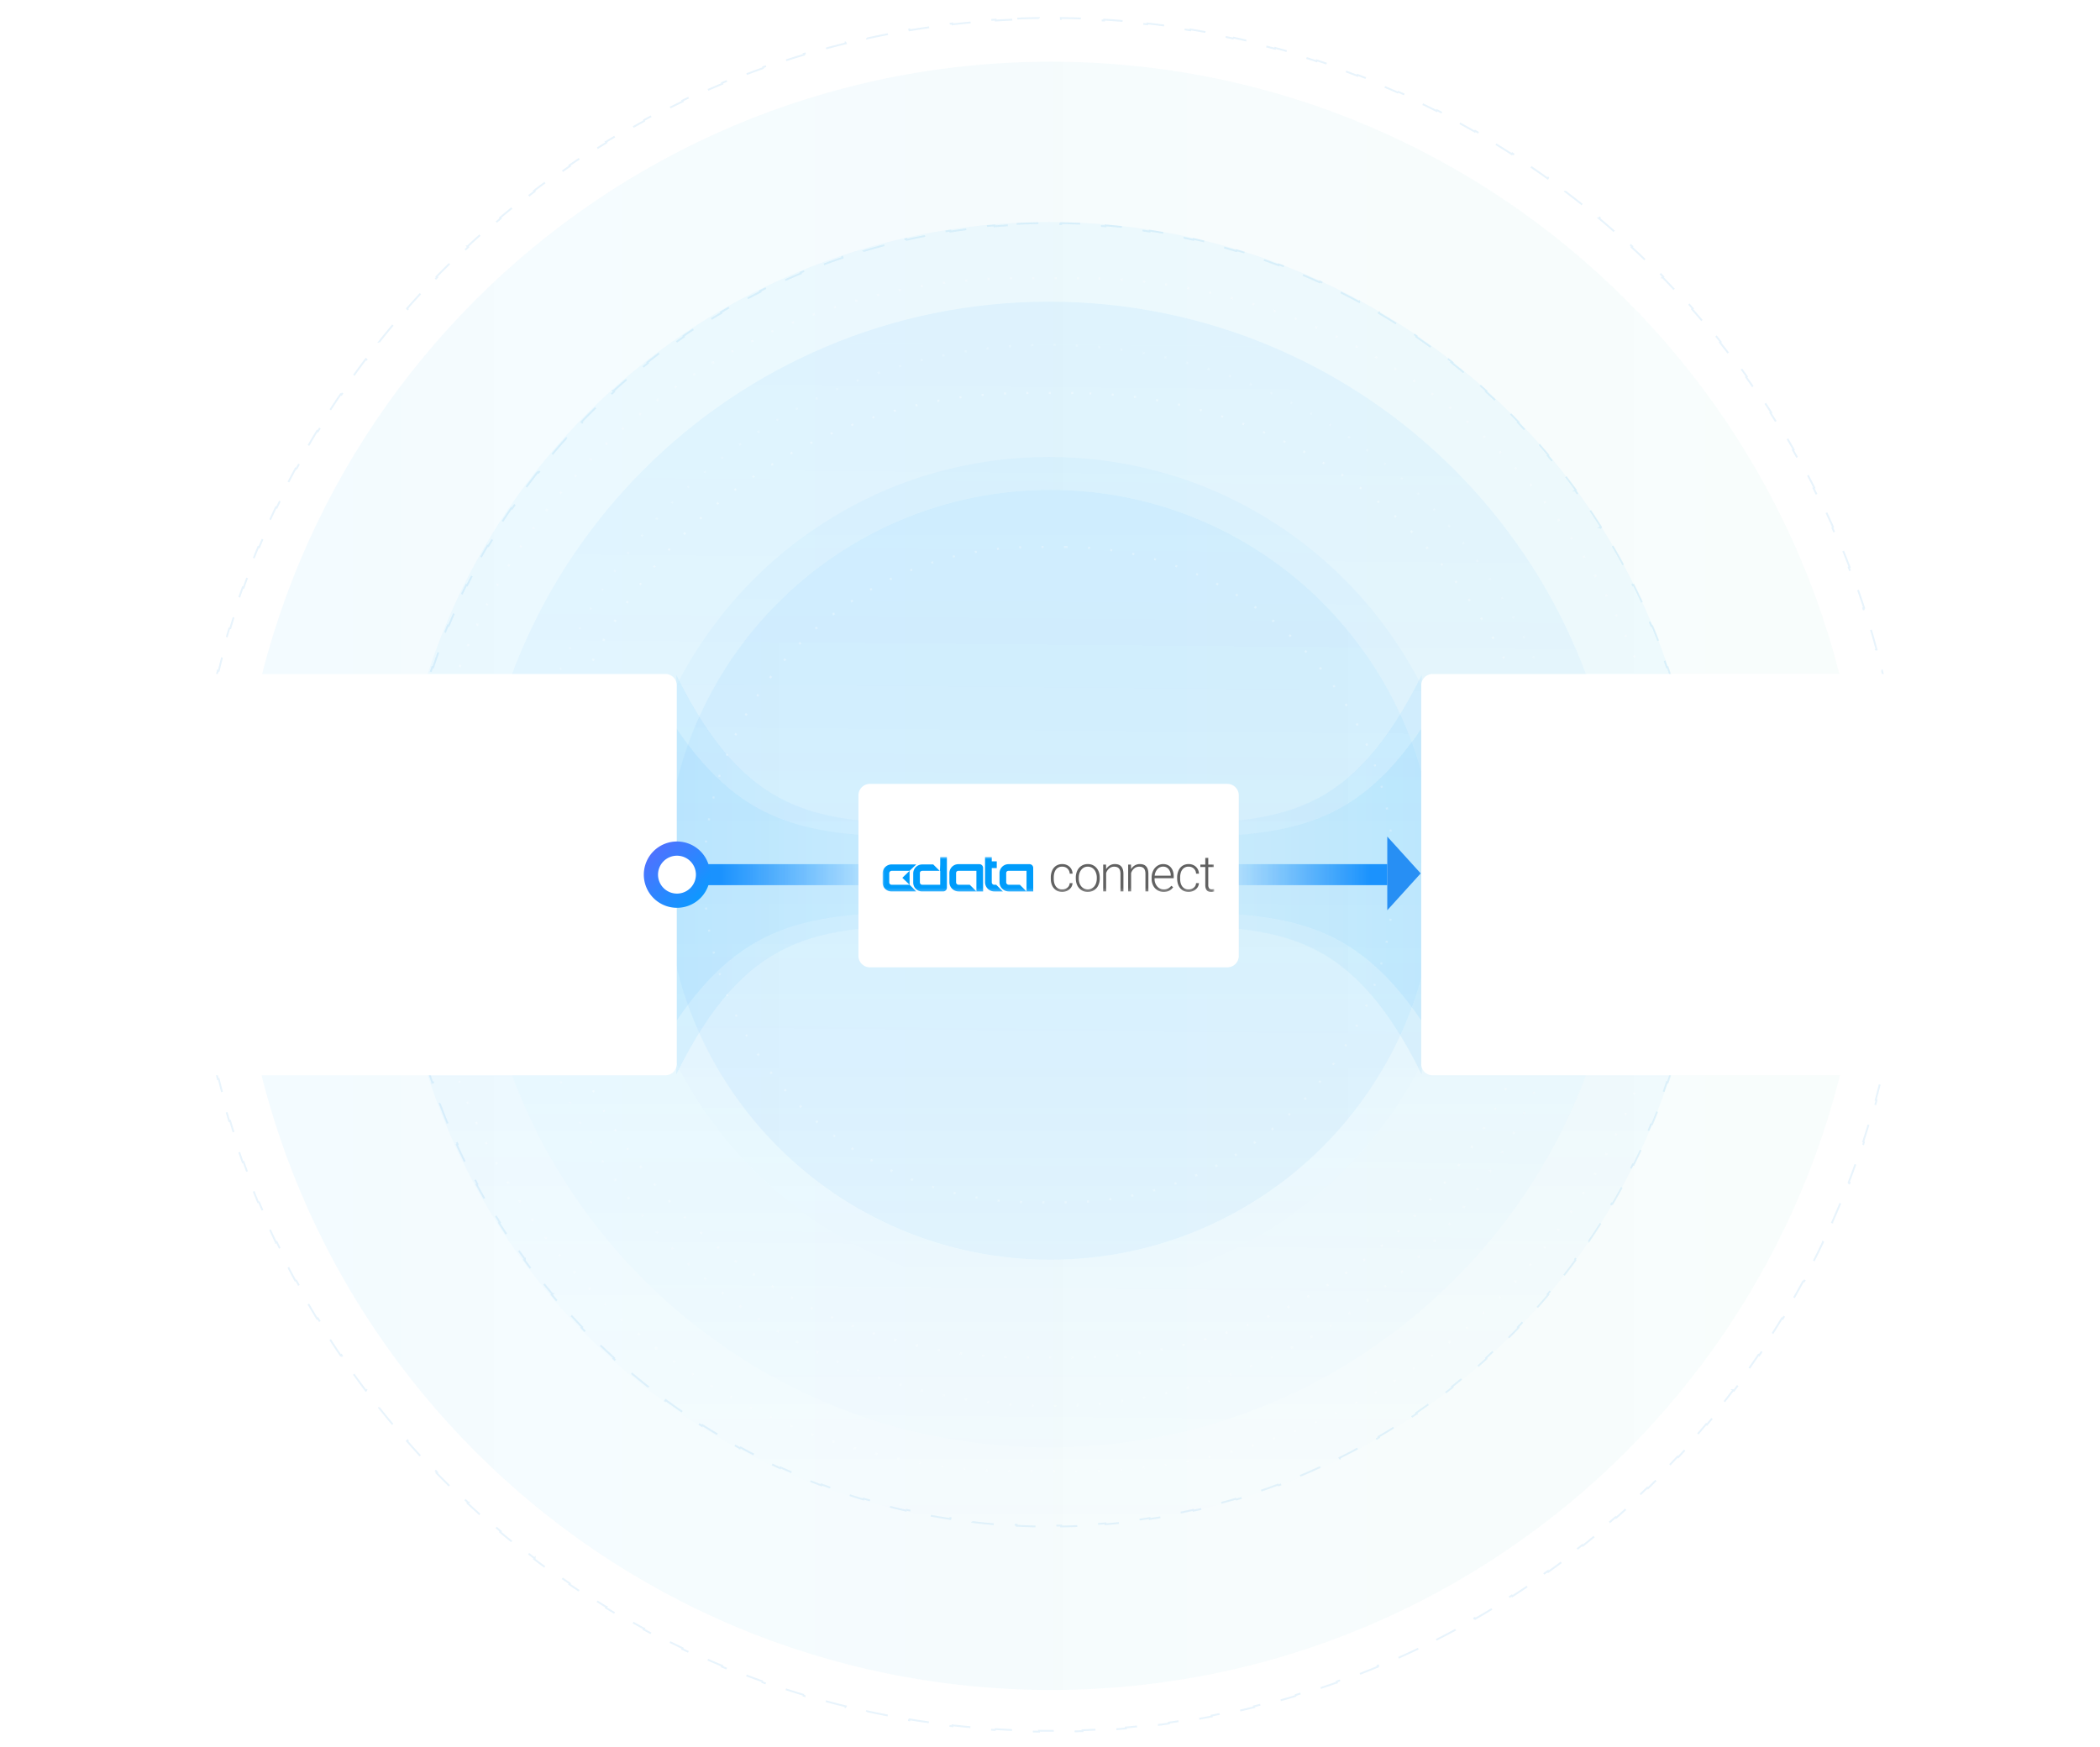<svg xmlns="http://www.w3.org/2000/svg" width="583" height="485" fill="none" viewBox="0 0 583 485">
  <g clip-path="url(#a)">
    <mask id="b" width="583" height="485" x="0" y="0" maskUnits="userSpaceOnUse" style="mask-type:luminance">
      <path fill="#fff" d="M0 0h583v485H0V0Z"/>
    </mask>
    <g mask="url(#b)">
      <g opacity=".5">
        <path fill="url(#c)" d="M320.298 257.031c35.965-.117 55.075 2.292 74.388 41.262V187.399c-19.313 38.971-38.423 41.38-74.388 41.263v28.369Z"/>
        <path fill="url(#d)" d="M262.143 228.662c-35.966.117-55.076-2.292-74.389-41.263v110.894c19.313-38.97 38.423-41.379 74.389-41.262v-28.369Z"/>
      </g>
      <g style="mix-blend-mode:multiply">
        <path fill="url(#e)" d="M320.298 253.248c35.965-.086 55.075 1.681 74.388 30.26v-81.323c-19.313 28.578-38.423 30.345-74.388 30.259v20.804Z"/>
        <path fill="url(#f)" d="M262.143 232.444c-35.966.086-55.076-1.681-74.389-30.259v81.323c19.313-28.579 38.423-30.346 74.389-30.26v-20.804Z"/>
      </g>
      <path fill="url(#g)" d="M337.382 245.765h47.753v-5.837h-47.753v5.837Z"/>
      <path fill="url(#h)" d="M245.058 239.928h-50.406v5.837h50.406v-5.837Z"/>
      <path stroke="url(#i)" stroke-linecap="round" stroke-width="2.046" d="M201.176 242.846h7.671"/>
      <path stroke="url(#j)" stroke-linecap="round" stroke-width="2.046" d="M223.678 242.846h7.672"/>
      <path stroke="url(#k)" stroke-linecap="round" stroke-width="2.046" d="M246.182 242.846h7.671"/>
      <path stroke="url(#l)" stroke-linecap="round" stroke-width="2.046" d="M327.693 242.846h7.671"/>
      <path stroke="url(#m)" stroke-linecap="round" stroke-width="2.046" d="M350.196 242.846h7.671"/>
      <path stroke="url(#n)" stroke-linecap="round" stroke-width="2.046" d="M372.698 242.846h7.672"/>
      <g opacity=".6">
        <path stroke="#D8ECFA" stroke-dasharray="6.05 6.05" stroke-width=".504" d="M282.238 62.171c2.046-.103 4.101-.172 6.164-.207l.004.252c2.064-.034 4.129-.034 6.193 0l.004-.252c2.064.035 4.119.104 6.164.207l-.013.252c2.065.104 4.121.243 6.166.416l.021-.25c2.059.173 4.108.382 6.146.624l-.029.25c2.045.244 4.08.521 6.104.833l.038-.25c2.044.315 4.076.663 6.097 1.045l-.047.248c2.026.383 4.04.8 6.042 1.25l.055-.245c2.013.452 4.012.938 5.998 1.458l-.063.243c1.991.52 3.972 1.075 5.944 1.664l.072-.242c1.974.59 3.937 1.213 5.89 1.87l-.08.238c1.948.656 3.885 1.345 5.81 2.067l.088-.236c1.929.724 3.844 1.48 5.746 2.27l-.096.233c1.9.788 3.787 1.61 5.658 2.463l.105-.23a179.75 179.75 0 0 1 5.576 2.659l-.113.225a179.65 179.65 0 0 1 5.473 2.844l.12-.222c1.812.981 3.606 1.993 5.383 3.036l-.127.217a180.013 180.013 0 0 1 5.267 3.213l.135-.214a182.571 182.571 0 0 1 5.161 3.395l-.142.208a183.133 183.133 0 0 1 5.037 3.564l.149-.203c1.66 1.218 3.3 2.465 4.919 3.739l-.156.198a183.822 183.822 0 0 1 4.782 3.898l.162-.193a181.21 181.21 0 0 1 4.651 4.064l-.166.187a186.672 186.672 0 0 1 4.507 4.214l.176-.181a189.408 189.408 0 0 1 4.367 4.37l-.181.175a193.283 193.283 0 0 1 4.21 4.51l.186-.169c1.38 1.528 2.73 3.081 4.06 4.656l-.192.163a176.53 176.53 0 0 1 3.893 4.784l.197-.155a180.766 180.766 0 0 1 3.737 4.921l-.202.149a181.382 181.382 0 0 1 3.561 5.039l.206-.141a183.42 183.42 0 0 1 3.39 5.162l-.212.135a188.634 188.634 0 0 1 3.209 5.269l.216-.127a168.264 168.264 0 0 1 3.032 5.385l-.222.121a180.366 180.366 0 0 1 2.841 5.474l.227-.112a171.47 171.47 0 0 1 2.654 5.577l-.227.104c.851 1.87 1.672 3.757 2.458 5.66l.231-.096a163.924 163.924 0 0 1 2.267 5.747l-.232.089c.72 1.921 1.405 3.858 2.06 5.811l.242-.081a178.816 178.816 0 0 1 1.863 5.891l-.241.072a169.475 169.475 0 0 1 1.662 5.945l.246-.064a181.39 181.39 0 0 1 1.456 5.999l-.247.055c.448 2.002.866 4.016 1.249 6.042l.247-.047c.383 2.026.731 4.059 1.042 6.097l-.246.039c.307 2.024.584 4.059.831 6.104l.246-.029c.242 2.038.454 4.087.625 6.145l-.247.022c.171 2.045.307 4.101.413 6.166l.252-.013c.101 2.046.171 4.101.206 6.163l-.251.005c.015 1.03.025 2.062.025 3.096 0 1.035-.01 2.067-.025 3.097l.251.004a190.586 190.586 0 0 1-.206 6.164l-.252-.013a189.492 189.492 0 0 1-.413 6.166l.247.021a175.095 175.095 0 0 1-.625 6.146l-.246-.03a202.736 202.736 0 0 1-.831 6.105l.246.038a174.329 174.329 0 0 1-1.042 6.097l-.247-.047a184.727 184.727 0 0 1-1.249 6.043l.247.055a180.723 180.723 0 0 1-1.456 5.998l-.246-.063a170.606 170.606 0 0 1-1.662 5.945l.241.072a176.756 176.756 0 0 1-1.863 5.89l-.242-.08a176.92 176.92 0 0 1-2.06 5.811l.232.089c-.72 1.93-1.475 3.846-2.267 5.747l-.231-.096a172.872 172.872 0 0 1-2.458 5.659l.227.105a171.268 171.268 0 0 1-2.654 5.577l-.227-.112a181.609 181.609 0 0 1-2.841 5.475l.222.119a168.312 168.312 0 0 1-3.032 5.386l-.216-.128a187.345 187.345 0 0 1-3.209 5.27l.212.134a183.453 183.453 0 0 1-3.39 5.164l-.206-.142a182.89 182.89 0 0 1-3.561 5.039l.202.149a181.833 181.833 0 0 1-3.737 4.921l-.197-.156a175.037 175.037 0 0 1-3.893 4.785l.192.163a186.779 186.779 0 0 1-4.06 4.656l-.186-.169a192.855 192.855 0 0 1-4.21 4.51l.181.175a191.42 191.42 0 0 1-4.367 4.37l-.176-.181a188.832 188.832 0 0 1-4.507 4.214l.166.187a181.21 181.21 0 0 1-4.651 4.064l-.162-.193a183.822 183.822 0 0 1-4.782 3.898l.156.198a183.36 183.36 0 0 1-4.919 3.738l-.149-.203a182.302 182.302 0 0 1-5.037 3.565l.142.208a183.435 183.435 0 0 1-5.161 3.394l-.135-.213a177.829 177.829 0 0 1-5.267 3.212l.127.218a181.018 181.018 0 0 1-5.383 3.035l-.12-.221a178.289 178.289 0 0 1-5.473 2.843l.113.226a182.315 182.315 0 0 1-5.576 2.659l-.105-.23a177.067 177.067 0 0 1-5.658 2.463l.096.233c-1.902.79-3.817 1.546-5.746 2.27l-.088-.236a178.951 178.951 0 0 1-5.81 2.066l.08.239c-1.953.657-3.916 1.28-5.89 1.87l-.072-.242a177.453 177.453 0 0 1-5.944 1.663l.063.244c-1.991.521-3.99 1.007-5.998 1.458l-.055-.246a175.37 175.37 0 0 1-6.042 1.25l.047.248c-2.026.384-4.059.732-6.097 1.045l-.038-.249c-2.03.312-4.065.589-6.104.832l.029.25a180.85 180.85 0 0 1-6.146.626l-.021-.252c-2.045.173-4.101.312-6.166.417l.013.251c-2.045.104-4.1.173-6.164.207l-.004-.252c-2.064.035-4.129.035-6.193 0l-.004.252c-2.056-.034-4.11-.103-6.164-.207l.013-.251c-2.065-.105-4.12-.244-6.166-.417l-.021.252a180.85 180.85 0 0 1-6.146-.626l.03-.25a181.52 181.52 0 0 1-6.105-.832l-.038.249c-2.038-.313-4.07-.661-6.096-1.045l.046-.248c-2.02-.381-4.035-.798-6.041-1.25l-.056.246a176.906 176.906 0 0 1-5.998-1.458l.064-.244a176.787 176.787 0 0 1-5.944-1.663l-.072.242a180.535 180.535 0 0 1-5.89-1.87l.08-.239a177.275 177.275 0 0 1-5.81-2.066l-.089.236a179.373 179.373 0 0 1-5.746-2.27l.097-.233a177.12 177.12 0 0 1-5.659-2.463l-.104.23a181.197 181.197 0 0 1-5.576-2.659l.112-.226a179.452 179.452 0 0 1-5.473-2.843l-.12.221a182.29 182.29 0 0 1-5.383-3.035l.128-.218a177.829 177.829 0 0 1-5.267-3.212l-.135.213a181.993 181.993 0 0 1-5.161-3.394l.142-.208a182.302 182.302 0 0 1-5.037-3.565l-.149.203a180.217 180.217 0 0 1-4.919-3.738l.156-.198a182.155 182.155 0 0 1-4.782-3.898l-.162.193a183.309 183.309 0 0 1-4.654-4.064l.169-.187a182.996 182.996 0 0 1-4.507-4.214l-.175.181a181.712 181.712 0 0 1-4.366-4.37l.181-.175a181.22 181.22 0 0 1-4.211-4.51l-.187.169a181.275 181.275 0 0 1-4.06-4.656l.192-.163a182.143 182.143 0 0 1-3.894-4.785l-.198.156a181.761 181.761 0 0 1-3.735-4.921l.203-.149a183.75 183.75 0 0 1-3.56-5.039l-.209.142a179.861 179.861 0 0 1-3.39-5.164l.213-.134a180.041 180.041 0 0 1-3.209-5.27l-.218.128a181.086 181.086 0 0 1-3.032-5.386l.222-.119a179.474 179.474 0 0 1-2.84-5.475l-.226.112a179.938 179.938 0 0 1-2.655-5.577l.229-.105a181.698 181.698 0 0 1-2.46-5.659l-.233.096a180.273 180.273 0 0 1-2.266-5.747l.235-.089a180.515 180.515 0 0 1-2.064-5.811l-.238.081a180.007 180.007 0 0 1-1.867-5.891l.242-.072a177.477 177.477 0 0 1-1.661-5.945l-.245.063a178.696 178.696 0 0 1-1.455-5.998l.246-.055a180.292 180.292 0 0 1-1.249-6.043l-.248.047c-.382-2.026-.73-4.059-1.043-6.097l.249-.038c-.311-2.03-.588-4.065-.83-6.105l-.251.03a180.839 180.839 0 0 1-.624-6.146l.251-.021a181.418 181.418 0 0 1-.415-6.166l-.252.013a180.987 180.987 0 0 1-.207-6.164l.252-.004a182.648 182.648 0 0 1 0-6.193l-.252-.005c.034-2.062.103-4.117.207-6.163l.252.013c.103-2.065.242-4.121.415-6.166l-.251-.022c.173-2.058.382-4.107.624-6.145l.251.03c.242-2.04.519-4.075.83-6.105l-.249-.039c.313-2.038.661-4.07 1.043-6.097l.248.047c.383-2.026.799-4.04 1.249-6.042l-.246-.055c.45-2.008.936-4.007 1.455-5.999l.245.064a175.12 175.12 0 0 1 1.661-5.945l-.242-.072a178.887 178.887 0 0 1 1.867-5.891l.238.081a180.515 180.515 0 0 1 2.064-5.811l-.235-.089a179.341 179.341 0 0 1 2.266-5.747l.233.096c.788-1.9 1.608-3.787 2.46-5.66l-.229-.104a179.938 179.938 0 0 1 2.655-5.577l.226.112a178.093 178.093 0 0 1 2.84-5.474l-.222-.121c.98-1.812 1.991-3.607 3.032-5.385l.218.127a179.143 179.143 0 0 1 3.209-5.269l-.213-.135c1.1-1.74 2.231-3.461 3.39-5.162l.209.141a180.73 180.73 0 0 1 3.56-5.039l-.203-.149a180.205 180.205 0 0 1 3.735-4.921l.198.155a180.462 180.462 0 0 1 3.894-4.784l-.192-.163a183.243 183.243 0 0 1 4.06-4.656l.187.169a181.22 181.22 0 0 1 4.211-4.51l-.181-.175a181.712 181.712 0 0 1 4.366-4.37l.175.181a182.996 182.996 0 0 1 4.507-4.214l-.169-.187a181.342 181.342 0 0 1 4.654-4.064l.162.193a182.155 182.155 0 0 1 4.782-3.898l-.156-.198a180.445 180.445 0 0 1 4.919-3.739l.149.203a183.133 183.133 0 0 1 5.037-3.564l-.142-.208a181.143 181.143 0 0 1 5.161-3.395l.135.213a179.55 179.55 0 0 1 5.267-3.212l-.128-.217a181.173 181.173 0 0 1 5.383-3.036l.12.222a180.83 180.83 0 0 1 5.473-2.844l-.112-.225a178.663 178.663 0 0 1 5.576-2.659l.104.23a179.19 179.19 0 0 1 5.659-2.463l-.097-.233c1.902-.79 3.818-1.546 5.746-2.27l.089.236c1.921-.721 3.858-1.41 5.81-2.067l-.08-.239c1.952-.656 3.916-1.28 5.89-1.869l.072.242a178.23 178.23 0 0 1 5.944-1.664l-.064-.243a181.84 181.84 0 0 1 5.998-1.459l.056.246a180.19 180.19 0 0 1 6.041-1.25l-.046-.248c2.02-.382 4.052-.73 6.096-1.044l.038.249c2.03-.313 4.065-.59 6.105-.832l-.03-.25a180.85 180.85 0 0 1 6.146-.626l.021.251c2.046-.173 4.101-.312 6.166-.416l-.013-.252Z"/>
        <path fill="url(#o)" fill-opacity=".08" d="M517.648 243.173c0-124.845-101.155-226.052-225.937-226.052-124.783 0-225.94 101.207-225.94 226.052s101.157 226.052 225.94 226.052c124.782 0 225.937-101.207 225.937-226.052Z"/>
        <path stroke="#D8ECFA" stroke-dasharray="6.05 6.05" stroke-width=".504" d="M282.422 5.15a238.92 238.92 0 0 1 6.025-.15l.003.252a242.54 242.54 0 0 1 6.046 0l.003-.252c2.015.025 4.023.076 6.026.15l-.01.252c2.011.076 4.014.176 6.012.3l.015-.251c2.011.126 4.014.277 6.011.452l-.022.251c2.003.177 3.999.377 5.988.603l.028-.25c2.002.226 3.995.478 5.981.754l-.035.25c1.992.277 3.975.579 5.95.905l.041-.249c1.983.328 3.961.68 5.934 1.058l-.047.247c1.974.378 3.94.78 5.897 1.207l.054-.246a233.7 233.7 0 0 1 5.871 1.358l-.06.245c1.95.477 3.893.98 5.829 1.506l.066-.243c1.939.527 3.87 1.08 5.794 1.656l-.072.242c1.922.576 3.837 1.177 5.745 1.802l.078-.24a237.67 237.67 0 0 1 5.701 1.95l-.085.237a237.47 237.47 0 0 1 5.647 2.094l.09-.235c1.874.722 3.738 1.468 5.593 2.238l-.097.232c1.855.77 3.699 1.563 5.533 2.38l.103-.23a237.89 237.89 0 0 1 5.471 2.52l-.108.227c1.813.863 3.614 1.749 5.404 2.658l.115-.225c1.79.91 3.569 1.841 5.335 2.796l-.119.221c1.766.954 3.52 1.93 5.261 2.93l.126-.22c1.743 1 3.475 2.021 5.188 3.063l-.131.215a233.137 233.137 0 0 1 5.106 3.193l.136-.212a223.194 223.194 0 0 1 5.027 3.321l-.141.209a235.844 235.844 0 0 1 4.94 3.446l.146-.205a240.222 240.222 0 0 1 4.85 3.572l-.151.201a246.974 246.974 0 0 1 4.76 3.691l.156-.197a250.271 250.271 0 0 1 4.669 3.813l-.167.193a234.913 234.913 0 0 1 4.568 3.925l.167-.189a240.117 240.117 0 0 1 4.467 4.043l-.171.185a237.87 237.87 0 0 1 4.361 4.15l.176-.18a223.014 223.014 0 0 1 4.261 4.263l-.181.176a245.04 245.04 0 0 1 4.15 4.364l.181-.171a225.464 225.464 0 0 1 4.039 4.472l-.186.166a247.726 247.726 0 0 1 3.923 4.569l.191-.162a229.92 229.92 0 0 1 3.808 4.669l-.196.157a235.351 235.351 0 0 1 3.686 4.76l.202-.152a240.958 240.958 0 0 1 3.57 4.855l-.206.147a242.031 242.031 0 0 1 3.445 4.941l.206-.141a242.423 242.423 0 0 1 3.319 5.028l-.211.136a245.343 245.343 0 0 1 3.188 5.11l.216-.131a246.597 246.597 0 0 1 3.057 5.189l-.216.126a251.475 251.475 0 0 1 2.926 5.264l.221-.119a232.866 232.866 0 0 1 2.791 5.337l-.227.114c.91 1.791 1.796 3.593 2.659 5.406l.227-.108a258.582 258.582 0 0 1 2.518 5.473l-.232.102a235.518 235.518 0 0 1 2.377 5.534l.232-.096a259.567 259.567 0 0 1 2.236 5.594l-.236.09c.72 1.871 1.415 3.754 2.09 5.648l.236-.085c.675 1.89 1.325 3.79 1.949 5.702l-.241.078c.624 1.905 1.224 3.82 1.803 5.746l.241-.072a238.747 238.747 0 0 1 1.652 5.794l-.241.066a231.485 231.485 0 0 1 1.501 5.83l.246-.06c.474 1.948.927 3.905 1.355 5.872l-.247.054c.428 1.956.831 3.922 1.209 5.897l.247-.047c.372 1.969.725 3.947 1.052 5.934l-.246.041c.327 1.975.629 3.958.901 5.95l.252-.034c.277 1.985.529 3.979.755 5.98l-.251.028c.226 1.989.428 3.985.599 5.989l.252-.023c.176 1.997.327 4.001.453 6.011l-.252.016c.126 1.997.227 4.001.302 6.011l.252-.009c.071 2.002.121 4.011.146 6.025l-.252.003c.015 1.007.021 2.014.021 3.024 0 1.008-.006 2.016-.021 3.022l.252.004a261.497 261.497 0 0 1-.146 6.025l-.252-.009c-.075 2.01-.176 4.013-.302 6.011l.252.015a237.574 237.574 0 0 1-.453 6.011l-.252-.022a218.21 218.21 0 0 1-.599 5.988l.251.029a230.78 230.78 0 0 1-.755 5.98l-.252-.035a212.138 212.138 0 0 1-.901 5.951l.246.041c-.327 1.982-.678 3.96-1.052 5.934l-.247-.047a230.616 230.616 0 0 1-1.209 5.898l.247.053a246.585 246.585 0 0 1-1.355 5.872l-.246-.06a231.485 231.485 0 0 1-1.501 5.83l.241.066a238.747 238.747 0 0 1-1.652 5.794l-.241-.073a248.346 248.346 0 0 1-1.803 5.746l.241.079a217.51 217.51 0 0 1-1.949 5.702l-.236-.085a240.827 240.827 0 0 1-2.09 5.647l.236.091a261.643 261.643 0 0 1-2.236 5.594l-.232-.096a234.336 234.336 0 0 1-2.377 5.534l.232.102a258.582 258.582 0 0 1-2.518 5.473l-.227-.108a233.189 233.189 0 0 1-2.659 5.406l.227.114a232.866 232.866 0 0 1-2.791 5.337l-.221-.119a254.117 254.117 0 0 1-2.926 5.265l.216.124a244.83 244.83 0 0 1-3.057 5.189l-.216-.13a245.273 245.273 0 0 1-3.188 5.109l.211.137a239.699 239.699 0 0 1-3.319 5.028l-.206-.141a243.609 243.609 0 0 1-3.445 4.941l.206.146a235.54 235.54 0 0 1-3.57 4.855l-.202-.151a235.07 235.07 0 0 1-3.686 4.76l.196.157a229.92 229.92 0 0 1-3.808 4.669l-.191-.162a243.819 243.819 0 0 1-3.923 4.568l.186.167a227.77 227.77 0 0 1-4.039 4.472l-.181-.171a240.795 240.795 0 0 1-4.15 4.364l.181.176a222.42 222.42 0 0 1-4.261 4.263l-.176-.18a240.62 240.62 0 0 1-4.361 4.15l.171.185a240.815 240.815 0 0 1-4.467 4.043l-.167-.189a230.793 230.793 0 0 1-4.568 3.925l.167.194a254.247 254.247 0 0 1-4.669 3.812l-.156-.197a238.937 238.937 0 0 1-4.76 3.69l.151.201a239.107 239.107 0 0 1-4.85 3.573l-.146-.205a240.814 240.814 0 0 1-4.94 3.446l.141.208a223.78 223.78 0 0 1-5.027 3.322l-.136-.212a231.77 231.77 0 0 1-5.106 3.192l.131.216a235.276 235.276 0 0 1-5.188 3.062l-.126-.218a238.837 238.837 0 0 1-5.261 2.929l.119.222a233.019 233.019 0 0 1-5.335 2.794l-.115-.224c-1.79.909-3.591 1.795-5.404 2.658l.108.228a234.928 234.928 0 0 1-5.471 2.519l-.103-.23a233.633 233.633 0 0 1-5.532 2.379l.096.233c-1.855.77-3.719 1.516-5.593 2.238l-.09-.235c-1.874.722-3.756 1.42-5.647 2.094l.085.237a233.31 233.31 0 0 1-5.701 1.949l-.078-.239a237.213 237.213 0 0 1-5.745 1.802l.072.242a242.098 242.098 0 0 1-5.794 1.656l-.066-.243a232.743 232.743 0 0 1-5.829 1.506l.06.245c-1.951.477-3.908.93-5.871 1.358l-.054-.246c-1.96.427-3.926.829-5.897 1.207l.047.247c-1.969.377-3.947.73-5.934 1.057l-.04-.248c-1.98.327-3.964.628-5.951.905l.035.249a230.9 230.9 0 0 1-5.981.755l-.028-.25c-1.993.226-3.99.427-5.988.602l.022.252c-1.996.175-4 .326-6.011.452l-.015-.252c-1.997.125-4.001.225-6.011.3l.009.252c-2.002.075-4.011.126-6.025.151l-.004-.253c-2.015.026-4.031.026-6.046.001l-.003.252a240.793 240.793 0 0 1-6.025-.151l.009-.252c-2.01-.075-4.014-.175-6.011-.3l-.016.252a246.758 246.758 0 0 1-6.011-.452l.022-.252a236.064 236.064 0 0 1-5.988-.602l-.028.25a230.23 230.23 0 0 1-5.98-.755l.035-.249a238.539 238.539 0 0 1-5.951-.905l-.041.248a233.845 233.845 0 0 1-5.934-1.057l.047-.247c-1.974-.378-3.94-.781-5.897-1.207l-.054.246a233.7 233.7 0 0 1-5.871-1.358l.06-.245a235.008 235.008 0 0 1-5.829-1.506l-.066.243a242.02 242.02 0 0 1-5.793-1.656l.072-.242a230.197 230.197 0 0 1-5.745-1.802l-.079.239a234.773 234.773 0 0 1-5.701-1.949l.085-.237a235.798 235.798 0 0 1-5.646-2.094l-.091.235a234.337 234.337 0 0 1-5.593-2.238l.097-.233a230.795 230.795 0 0 1-5.533-2.379l-.103.23a234.928 234.928 0 0 1-5.471-2.519l.109-.228a235.152 235.152 0 0 1-5.405-2.658l-.114.224a233.088 233.088 0 0 1-5.336-2.794l.12-.222a238.976 238.976 0 0 1-5.263-2.929l-.125.218a232.718 232.718 0 0 1-5.187-3.062l.131-.216a234.28 234.28 0 0 1-5.108-3.192l-.136.212a233.293 233.293 0 0 1-5.026-3.322l.141-.208a240.748 240.748 0 0 1-4.939-3.446l-.146.205a242.091 242.091 0 0 1-4.853-3.572l.152-.202a238.749 238.749 0 0 1-4.757-3.69l-.158.197a239.88 239.88 0 0 1-4.666-3.812l.161-.194a240.005 240.005 0 0 1-4.564-3.925l-.167.189a237.76 237.76 0 0 1-4.469-4.043l.171-.185a240.62 240.62 0 0 1-4.361-4.15l-.176.18a237.812 237.812 0 0 1-4.26-4.263l.181-.176a233.878 233.878 0 0 1-4.147-4.364l-.185.171a237.446 237.446 0 0 1-4.04-4.472l.189-.167a240.092 240.092 0 0 1-3.922-4.568l-.193.162a236.286 236.286 0 0 1-3.809-4.669l.197-.157a238.791 238.791 0 0 1-3.687-4.76l-.202.151c-1.21-1.603-2.4-3.221-3.568-4.855l.205-.146a240.722 240.722 0 0 1-3.443-4.941l-.208.141a238.472 238.472 0 0 1-3.318-5.028l.212-.137a238.533 238.533 0 0 1-3.19-5.109l-.215.13a235.115 235.115 0 0 1-3.059-5.189l.22-.124a237.188 237.188 0 0 1-2.927-5.265l-.222.119a235.89 235.89 0 0 1-2.792-5.337l.225-.114a237.556 237.556 0 0 1-2.655-5.406l-.227.108a237.086 237.086 0 0 1-2.517-5.473l.23-.102a235.988 235.988 0 0 1-2.376-5.534l-.233.096a234.75 234.75 0 0 1-2.235-5.594l.235-.091a235.793 235.793 0 0 1-2.09-5.647l-.238.085a235.481 235.481 0 0 1-1.947-5.702l.24-.079a236.59 236.59 0 0 1-1.8-5.745l-.242.072a237.03 237.03 0 0 1-1.654-5.794l.244-.066a236.127 236.127 0 0 1-1.505-5.83l-.244.06c-.478-1.951-.93-3.909-1.357-5.872l.247-.053a235.106 235.106 0 0 1-1.206-5.898l-.247.048c-.377-1.974-.73-3.952-1.056-5.935l.249-.041a237.984 237.984 0 0 1-.904-5.95l-.25.035a238.679 238.679 0 0 1-.754-5.981l.25-.028a239.79 239.79 0 0 1-.6-5.988l-.252.021a238.281 238.281 0 0 1-.451-6.011l.252-.015a239.162 239.162 0 0 1-.3-6.011l-.252.009a241.635 241.635 0 0 1-.15-6.025l.251-.004a241.77 241.77 0 0 1 0-6.046l-.251-.003a240.8 240.8 0 0 1 .15-6.025l.251.009c.076-2.01.176-4.014.3-6.011l-.251-.016c.125-2.01.276-4.014.451-6.011l.251.023c.176-1.999.376-3.995.602-5.989l-.25-.028c.226-2.001.477-3.995.753-5.98l.25.034c.277-1.991.578-3.975.904-5.95l-.249-.041c.327-1.987.68-3.965 1.056-5.934l.247.047c.377-1.971.779-3.937 1.206-5.897l-.247-.054c.427-1.963.88-3.921 1.357-5.872l.244.06c.477-1.95.978-3.893 1.505-5.829l-.244-.067c.527-1.938 1.078-3.87 1.654-5.794l.242.072a234.968 234.968 0 0 1 1.8-5.746l-.24-.078a237.67 237.67 0 0 1 1.947-5.702l.237.085c.673-1.892 1.37-3.774 2.091-5.648l-.235-.09a233.908 233.908 0 0 1 2.235-5.594l.233.096a235.914 235.914 0 0 1 2.376-5.534l-.23-.102a237.933 237.933 0 0 1 2.517-5.473l.227.108a237.556 237.556 0 0 1 2.655-5.406l-.225-.114c.908-1.791 1.839-3.57 2.792-5.337l.222.119a234.882 234.882 0 0 1 2.926-5.264l-.219-.126a239.442 239.442 0 0 1 3.06-5.189l.215.131a240.306 240.306 0 0 1 3.189-5.11l-.212-.136c1.084-1.69 2.19-3.366 3.318-5.028l.208.142a234.614 234.614 0 0 1 3.443-4.941l-.205-.148a248.993 248.993 0 0 1 3.568-4.855l.202.152a238.528 238.528 0 0 1 3.687-4.76l-.197-.157a235.426 235.426 0 0 1 3.809-4.67l.193.162a241.341 241.341 0 0 1 3.922-4.567l-.189-.167a241.262 241.262 0 0 1 4.04-4.472l.185.171a237.884 237.884 0 0 1 4.147-4.364l-.181-.176c1.402-1.44 2.822-2.86 4.26-4.263l.176.18a239.234 239.234 0 0 1 4.361-4.15l-.171-.185a235.37 235.37 0 0 1 4.469-4.043l.167.19a239.685 239.685 0 0 1 4.564-3.926l-.161-.193a238.441 238.441 0 0 1 4.666-3.813l.158.197c1.57-1.25 3.156-2.48 4.757-3.69l-.152-.202a237.89 237.89 0 0 1 4.853-3.572l.146.205a238.046 238.046 0 0 1 4.939-3.446l-.141-.209a235.546 235.546 0 0 1 5.026-3.321l.136.212a237.821 237.821 0 0 1 5.108-3.193l-.131-.215a237.043 237.043 0 0 1 5.187-3.062l.125.218a236.934 236.934 0 0 1 5.263-2.929l-.12-.221a236.359 236.359 0 0 1 5.336-2.796l.114.225a231.12 231.12 0 0 1 5.405-2.658l-.109-.228a237.89 237.89 0 0 1 5.471-2.52l.103.23a240.993 240.993 0 0 1 5.532-2.379l-.096-.232c1.855-.77 3.719-1.516 5.593-2.238l.091.235c1.873-.722 3.755-1.42 5.646-2.094l-.085-.237a236.089 236.089 0 0 1 5.701-1.95l.079.24a234.893 234.893 0 0 1 5.745-1.802l-.072-.242a235.676 235.676 0 0 1 5.793-1.656l.066.243a236.34 236.34 0 0 1 5.829-1.506l-.06-.245a236.91 236.91 0 0 1 5.871-1.358l.054.246a237.2 237.2 0 0 1 5.897-1.207l-.047-.248c1.973-.377 3.951-.73 5.934-1.057l.041.25a236.75 236.75 0 0 1 5.95-.906l-.035-.25c1.991-.277 3.984-.529 5.981-.755l.028.25c1.994-.226 3.99-.426 5.988-.602l-.022-.251c2.002-.176 4.006-.326 6.011-.452l.016.252c2.002-.125 4.006-.225 6.011-.3l-.009-.252Z"/>
        <path fill="#00A0FF" d="M398.453 242.899c0 59.018-47.843 106.861-106.861 106.861S184.73 301.917 184.73 242.899s47.844-106.861 106.862-106.861c59.018 0 106.861 47.843 106.861 106.861Z" opacity=".08"/>
      </g>
      <g opacity=".5">
        <path fill="url(#p)" fill-opacity=".2" d="M472.418 242.847c0-100.073-81.125-181.198-181.198-181.198-100.072 0-181.198 81.125-181.198 181.198 0 100.072 81.126 181.197 181.198 181.197 100.073 0 181.198-81.125 181.198-181.197Z" opacity=".4"/>
        <path fill="url(#q)" fill-opacity=".2" d="M407.187 242.846c0-64.046-51.92-115.966-115.967-115.966S175.253 178.8 175.253 242.846c0 64.047 51.92 115.967 115.967 115.967s115.967-51.92 115.967-115.967Z" opacity=".4"/>
        <path stroke="#fff" stroke-dasharray=".56 5.65" stroke-linejoin="round" stroke-width=".565" d="M299.555 77.232h-16.67c-91.467 0-165.615 74.148-165.615 165.615 0 91.466 74.148 165.614 165.615 165.614h16.67c91.467 0 165.615-74.148 165.615-165.614 0-91.467-74.148-165.615-165.615-165.615Z" opacity=".4"/>
        <path stroke="#fff" stroke-dasharray=".56 5.65" stroke-linejoin="round" stroke-width=".565" d="M438.715 243.028c0-81.359-65.955-147.314-147.314-147.314s-147.314 65.955-147.314 147.314 65.955 147.313 147.314 147.313 147.314-65.954 147.314-147.313Z" opacity=".4"/>
        <path fill="url(#r)" d="M450.312 242.847c0-87.864-71.228-159.092-159.092-159.092-87.864 0-159.092 71.228-159.092 159.092 0 87.863 71.228 159.091 159.092 159.091 87.864 0 159.092-71.228 159.092-159.091Z" opacity=".4"/>
        <path stroke="#fff" stroke-dasharray=".56 5.65" stroke-linejoin="round" stroke-width=".565" d="M297.924 109.123h-13.409c-73.953 0-133.905 59.951-133.905 133.905 0 73.953 59.952 133.905 133.905 133.905h13.409c73.954 0 133.905-59.952 133.905-133.905 0-73.954-59.951-133.905-133.905-133.905Z" opacity=".4"/>
        <path stroke="#fff" stroke-dasharray=".56 5.65" stroke-linejoin="round" stroke-width=".565" d="M295.931 151.885h-9.422c-50.237 0-90.961 40.725-90.961 90.961v.001c0 50.236 40.724 90.961 90.961 90.961h9.422c50.237 0 90.961-40.725 90.961-90.961v-.001c0-50.236-40.724-90.961-90.961-90.961Z" opacity=".4"/>
      </g>
      <g filter="url(#s)">
        <path fill="#fff" d="M184.704 187.134H17.184A3.184 3.184 0 0 0 14 190.318v105.058a3.184 3.184 0 0 0 3.183 3.183h167.521a3.184 3.184 0 0 0 3.183-3.183V190.318a3.182 3.182 0 0 0-3.183-3.184Z"/>
      </g>
      <path fill="#fff" stroke="url(#t)" stroke-width="3.945" d="M187.94 250.079a7.233 7.233 0 0 0 7.233-7.233 7.233 7.233 0 0 0-7.233-7.233 7.233 7.233 0 0 0-7.233 7.233 7.233 7.233 0 0 0 7.233 7.233Z"/>
      <path stroke="url(#u)" stroke-dasharray="1.54 3.07" stroke-linecap="round" stroke-width=".767" d="M291.604 166.515v152.663" opacity=".6"/>
      <g filter="url(#v)">
        <path fill="#fff" d="M340.725 217.643h-99.221a3.184 3.184 0 0 0-3.184 3.184v44.57a3.184 3.184 0 0 0 3.184 3.183h99.221a3.18 3.18 0 0 0 3.183-3.183v-44.57a3.186 3.186 0 0 0-1.965-2.942 3.18 3.18 0 0 0-1.218-.242Z"/>
      </g>
      <g filter="url(#w)">
        <path fill="#fff" d="M397.736 187.134h167.521a3.182 3.182 0 0 1 2.941 1.966c.16.386.242.8.242 1.218v105.058a3.18 3.18 0 0 1-3.183 3.183H397.736a3.184 3.184 0 0 1-3.183-3.183V190.318a3.182 3.182 0 0 1 3.183-3.184Z"/>
        <path fill="#278FF4" d="m394.415 242.5-9.28 10.229v-20.458l9.28 10.229Z"/>
      </g>
      <mask id="x" width="93" height="11" x="245" y="237" maskUnits="userSpaceOnUse" style="mask-type:luminance">
        <path fill="#fff" d="M337.186 237.912h-92.165v9.869h92.165v-9.869Z"/>
      </mask>
      <g mask="url(#x)">
        <path fill="#616161" d="M294.892 246.947a2.178 2.178 0 0 0 1.443-.485c.188-.153.341-.344.45-.56.108-.217.169-.454.179-.696h.792a2.33 2.33 0 0 1-.427 1.233 2.684 2.684 0 0 1-1.043.882 3.143 3.143 0 0 1-1.394.316c-.978 0-1.752-.339-2.323-1.018s-.854-1.59-.849-2.735v-.249a4.646 4.646 0 0 1 .386-1.938 2.964 2.964 0 0 1 1.1-1.318 3.04 3.04 0 0 1 1.686-.46 2.876 2.876 0 0 1 2.021.729 2.66 2.66 0 0 1 .85 1.921h-.792a1.987 1.987 0 0 0-2.079-1.938 2.04 2.04 0 0 0-1.734.805c-.411.536-.617 1.288-.617 2.258v.239c0 .952.206 1.693.617 2.224a2.066 2.066 0 0 0 1.734.79Zm3.768-3.276a4.386 4.386 0 0 1 .416-1.939 3.125 3.125 0 0 1 1.181-1.339 3.123 3.123 0 0 1 1.721-.477 3.048 3.048 0 0 1 2.409 1.043c.615.694.923 1.615.923 2.763v.176a4.413 4.413 0 0 1-.417 1.938 3.095 3.095 0 0 1-1.174 1.333 3.215 3.215 0 0 1-1.727.468 3.051 3.051 0 0 1-2.406-1.043c-.618-.694-.926-1.615-.926-2.763v-.16Zm.826.232c0 .891.23 1.622.691 2.193a2.352 2.352 0 0 0 1.811.856 2.342 2.342 0 0 0 1.81-.856c.462-.571.693-1.325.693-2.262v-.158a3.783 3.783 0 0 0-.318-1.563 2.545 2.545 0 0 0-.881-1.098 2.268 2.268 0 0 0-1.307-.388 2.211 2.211 0 0 0-1.797.864c-.463.576-.695 1.329-.695 2.261l-.007.151Zm7.565-3.846.028 1.273a2.978 2.978 0 0 1 1.047-1.057 2.71 2.71 0 0 1 1.384-.361c.799 0 1.393.225 1.783.675.39.45.587 1.124.592 2.023v4.895h-.819v-4.895c0-.664-.142-1.159-.425-1.486-.283-.326-.727-.49-1.331-.49a2.088 2.088 0 0 0-1.353.48 2.805 2.805 0 0 0-.871 1.29v5.101h-.819v-7.448h.784Zm6.931 0 .028 1.273a2.94 2.94 0 0 1 1.045-1.057c.421-.242.9-.367 1.385-.361.8 0 1.393.225 1.782.675.389.45.586 1.124.593 2.023v4.895h-.82v-4.895c0-.664-.141-1.159-.423-1.486-.282-.326-.726-.49-1.333-.49a2.083 2.083 0 0 0-1.351.48 2.784 2.784 0 0 0-.871 1.29v5.101h-.819v-7.448h.784Zm9.071 7.586a3.242 3.242 0 0 1-1.719-.469 3.208 3.208 0 0 1-1.194-1.304 4.065 4.065 0 0 1-.427-1.875v-.296a4.374 4.374 0 0 1 .418-1.939 3.318 3.318 0 0 1 1.159-1.353 2.857 2.857 0 0 1 1.611-.491c.904 0 1.621.308 2.152.925.53.616.796 1.461.794 2.534v.461h-5.315v.159a3.118 3.118 0 0 0 .727 2.115 2.314 2.314 0 0 0 1.829.837c.402.008.8-.074 1.166-.24.364-.181.679-.446.92-.772l.517.393c-.608.877-1.487 1.315-2.638 1.315Zm-.152-7.021a2.05 2.05 0 0 0-1.567.68 3.144 3.144 0 0 0-.773 1.831h4.465v-.09a2.729 2.729 0 0 0-.613-1.748 1.893 1.893 0 0 0-1.512-.673Zm7.079 6.325a2.18 2.18 0 0 0 1.443-.485c.188-.153.341-.344.45-.56.108-.217.169-.454.179-.696h.791a2.32 2.32 0 0 1-.426 1.233 2.673 2.673 0 0 1-1.043.881 3.13 3.13 0 0 1-1.394.317c-.979 0-1.753-.339-2.323-1.018-.57-.679-.856-1.592-.858-2.74v-.244a4.646 4.646 0 0 1 .386-1.938 2.97 2.97 0 0 1 1.105-1.318 3.049 3.049 0 0 1 1.683-.462 2.874 2.874 0 0 1 2.021.73 2.66 2.66 0 0 1 .849 1.921h-.791a1.978 1.978 0 0 0-1.302-1.818 1.981 1.981 0 0 0-.777-.121 2.042 2.042 0 0 0-.965.19c-.302.14-.565.352-.766.617-.411.536-.616 1.288-.616 2.257v.24c0 .952.205 1.693.616 2.224a2.074 2.074 0 0 0 1.738.79Zm5.459-8.797v1.906h1.542v.676h-1.542v4.969a1.56 1.56 0 0 0 .224.923.876.876 0 0 0 .747.303 5.16 5.16 0 0 0 .668-.068l.034.668a2.69 2.69 0 0 1-.882.116c-.563 0-.975-.164-1.233-.492-.259-.327-.386-.811-.384-1.45v-4.969h-1.369v-.676h1.369v-1.906h.826Z"/>
        <path fill="#009CFB" d="M254.374 240.009h-6.802a2.507 2.507 0 0 0-2.552 2.474v2.552a2.446 2.446 0 0 0 2.468 2.467h6.872l-1.841-1.85v-3.863l1.855-1.78Zm6.648 0v-2.087h1.855v8.581a1.025 1.025 0 0 1-1.006 1.004h-5.873a2.437 2.437 0 0 1-2.286-1.519 2.446 2.446 0 0 1-.182-.948v-2.557a2.49 2.49 0 0 1 2.468-2.467h3.09l1.856 1.848.078-1.855Zm14.309 2.397v2.555a.693.693 0 0 0 .694.694h.54l1.855 1.856h-2.396a2.575 2.575 0 0 1-1.802-.751 2.566 2.566 0 0 1-.755-1.799v-7.039h1.864v1.234h1.39v1.859h-1.39v1.391Zm11.516 5.11h-1.863v-5.727h-5.025a.607.607 0 0 0-.574.381.62.62 0 0 0-.045.237v2.554a.7.7 0 0 0 .696.694h3.093l1.855 1.856h-4.948a2.577 2.577 0 0 1-2.55-2.55v-2.555a2.487 2.487 0 0 1 .73-1.738 2.487 2.487 0 0 1 1.738-.73h5.88a1.02 1.02 0 0 1 1.004 1.005l.009 6.573Zm-13.921 0h-1.856v-5.727h-5.024a.62.62 0 0 0-.44.178.62.62 0 0 0-.179.44v2.554a.704.704 0 0 0 .206.496.701.701 0 0 0 .499.198h3.091l1.856 1.856h-4.956a2.572 2.572 0 0 1-2.551-2.55v-2.555a2.487 2.487 0 0 1 2.467-2.468h5.875a1.02 1.02 0 0 1 1.005 1.005l.007 6.573Zm-11.904-5.727h-4.947c-.388 0-.696.232-.696.618v2.628a.661.661 0 0 0 .619.617h5.024v-3.863Zm-8.503 3.863h-5.031a.668.668 0 0 1-.619-.617v-2.552a.672.672 0 0 1 .053-.269.697.697 0 0 1 .652-.427h4.945l-2.011 1.94 2.011 1.925Z"/>
      </g>
    </g>
  </g>
  <defs>
    <linearGradient id="c" x1="187.754" x2="394.686" y1="242.846" y2="242.846" gradientUnits="userSpaceOnUse">
      <stop stop-color="#DFF3FF"/>
      <stop offset=".5" stop-color="#F9FDFF"/>
      <stop offset="1" stop-color="#DFF3FF"/>
    </linearGradient>
    <linearGradient id="d" x1="187.754" x2="394.686" y1="242.846" y2="242.846" gradientUnits="userSpaceOnUse">
      <stop stop-color="#DFF3FF"/>
      <stop offset=".5" stop-color="#F9FDFF"/>
      <stop offset="1" stop-color="#DFF3FF"/>
    </linearGradient>
    <linearGradient id="e" x1="187.754" x2="394.686" y1="242.846" y2="242.846" gradientUnits="userSpaceOnUse">
      <stop stop-color="#DFF3FF"/>
      <stop offset=".5" stop-color="#F9FDFF"/>
      <stop offset="1" stop-color="#DFF3FF"/>
    </linearGradient>
    <linearGradient id="f" x1="187.754" x2="394.686" y1="242.846" y2="242.846" gradientUnits="userSpaceOnUse">
      <stop stop-color="#DFF3FF"/>
      <stop offset=".5" stop-color="#F9FDFF"/>
      <stop offset="1" stop-color="#DFF3FF"/>
    </linearGradient>
    <linearGradient id="g" x1="385.135" x2="337.384" y1="242.847" y2="242.847" gradientUnits="userSpaceOnUse">
      <stop offset=".1" stop-color="#1E8FFF"/>
      <stop offset="1" stop-color="#1E8FFF" stop-opacity="0"/>
    </linearGradient>
    <linearGradient id="h" x1="194.652" x2="245.058" y1="242.846" y2="242.846" gradientUnits="userSpaceOnUse">
      <stop offset=".1" stop-color="#1E8FFF"/>
      <stop offset="1" stop-color="#1E8FFF" stop-opacity="0"/>
    </linearGradient>
    <linearGradient id="i" x1="nan" x2="nan" y1="nan" y2="nan" gradientUnits="userSpaceOnUse">
      <stop stop-color="#fff" stop-opacity="0"/>
      <stop offset=".85" stop-color="#fff"/>
    </linearGradient>
    <linearGradient id="j" x1="nan" x2="nan" y1="nan" y2="nan" gradientUnits="userSpaceOnUse">
      <stop stop-color="#fff" stop-opacity="0"/>
      <stop offset=".85" stop-color="#fff"/>
    </linearGradient>
    <linearGradient id="k" x1="nan" x2="nan" y1="nan" y2="nan" gradientUnits="userSpaceOnUse">
      <stop stop-color="#fff" stop-opacity="0"/>
      <stop offset=".85" stop-color="#fff"/>
    </linearGradient>
    <linearGradient id="l" x1="nan" x2="nan" y1="nan" y2="nan" gradientUnits="userSpaceOnUse">
      <stop stop-color="#fff" stop-opacity="0"/>
      <stop offset=".85" stop-color="#fff"/>
    </linearGradient>
    <linearGradient id="m" x1="nan" x2="nan" y1="nan" y2="nan" gradientUnits="userSpaceOnUse">
      <stop stop-color="#fff" stop-opacity="0"/>
      <stop offset=".85" stop-color="#fff"/>
    </linearGradient>
    <linearGradient id="n" x1="nan" x2="nan" y1="nan" y2="nan" gradientUnits="userSpaceOnUse">
      <stop stop-color="#fff" stop-opacity="0"/>
      <stop offset=".85" stop-color="#fff"/>
    </linearGradient>
    <linearGradient id="o" x1="65.771" x2="517.648" y1="243.173" y2="243.173" gradientUnits="userSpaceOnUse">
      <stop stop-color="#00A0FF"/>
      <stop offset="1" stop-color="#40C6A7" stop-opacity=".72"/>
    </linearGradient>
    <linearGradient id="p" x1="291.22" x2="291.22" y1="61.649" y2="424.044" gradientUnits="userSpaceOnUse">
      <stop offset=".573" stop-color="#00A0FF"/>
      <stop offset="1" stop-color="#00A0FF" stop-opacity="0"/>
    </linearGradient>
    <linearGradient id="q" x1="291.22" x2="291.22" y1="126.88" y2="358.813" gradientUnits="userSpaceOnUse">
      <stop stop-color="#00A0FF"/>
      <stop offset="1" stop-color="#00A0FF" stop-opacity="0"/>
    </linearGradient>
    <linearGradient id="r" x1="276.261" x2="282.753" y1="446.906" y2="-269.983" gradientUnits="userSpaceOnUse">
      <stop stop-color="#00A0FF" stop-opacity="0"/>
      <stop offset="1" stop-color="#00A0FF" stop-opacity=".59"/>
    </linearGradient>
    <linearGradient id="t" x1="197.146" x2="167.073" y1="252.052" y2="221.366" gradientUnits="userSpaceOnUse">
      <stop stop-color="#00A0FF"/>
      <stop offset="1" stop-color="#9747FF"/>
    </linearGradient>
    <linearGradient id="u" x1="nan" x2="nan" y1="nan" y2="nan" gradientUnits="userSpaceOnUse">
      <stop stop-color="#6B7792" stop-opacity="0"/>
      <stop offset=".36" stop-color="#6B7792"/>
      <stop offset=".495" stop-color="#6B7792"/>
      <stop offset=".643" stop-color="#6B7792"/>
      <stop offset="1" stop-color="#6B7792" stop-opacity="0"/>
    </linearGradient>
    <filter id="s" width="216.334" height="153.871" x="-7.223" y="165.911" color-interpolation-filters="sRGB" filterUnits="userSpaceOnUse">
      <feFlood flood-opacity="0" result="BackgroundImageFix"/>
      <feColorMatrix in="SourceAlpha" result="hardAlpha" values="0 0 0 0 0 0 0 0 0 0 0 0 0 0 0 0 0 0 127 0"/>
      <feOffset/>
      <feGaussianBlur stdDeviation=".365"/>
      <feColorMatrix values="0 0 0 0 0.392 0 0 0 0 0.455 0 0 0 0 0.545 0 0 0 0.025 0"/>
      <feBlend in2="BackgroundImageFix" result="effect1_dropShadow_8_2185"/>
      <feColorMatrix in="SourceAlpha" result="hardAlpha" values="0 0 0 0 0 0 0 0 0 0 0 0 0 0 0 0 0 0 127 0"/>
      <feOffset/>
      <feGaussianBlur stdDeviation=".922"/>
      <feColorMatrix values="0 0 0 0 0.392 0 0 0 0 0.455 0 0 0 0 0.545 0 0 0 0.035 0"/>
      <feBlend in2="effect1_dropShadow_8_2185" result="effect2_dropShadow_8_2185"/>
      <feColorMatrix in="SourceAlpha" result="hardAlpha" values="0 0 0 0 0 0 0 0 0 0 0 0 0 0 0 0 0 0 127 0"/>
      <feOffset/>
      <feGaussianBlur stdDeviation="1.881"/>
      <feColorMatrix values="0 0 0 0 0.392 0 0 0 0 0.455 0 0 0 0 0.545 0 0 0 0.045 0"/>
      <feBlend in2="effect2_dropShadow_8_2185" result="effect3_dropShadow_8_2185"/>
      <feColorMatrix in="SourceAlpha" result="hardAlpha" values="0 0 0 0 0 0 0 0 0 0 0 0 0 0 0 0 0 0 127 0"/>
      <feOffset/>
      <feGaussianBlur stdDeviation="3.873"/>
      <feColorMatrix values="0 0 0 0 0.392 0 0 0 0 0.455 0 0 0 0 0.545 0 0 0 0.055 0"/>
      <feBlend in2="effect3_dropShadow_8_2185" result="effect4_dropShadow_8_2185"/>
      <feColorMatrix in="SourceAlpha" result="hardAlpha" values="0 0 0 0 0 0 0 0 0 0 0 0 0 0 0 0 0 0 127 0"/>
      <feOffset/>
      <feGaussianBlur stdDeviation="10.612"/>
      <feColorMatrix values="0 0 0 0 0.392 0 0 0 0 0.455 0 0 0 0 0.545 0 0 0 0.08 0"/>
      <feBlend in2="effect4_dropShadow_8_2185" result="effect5_dropShadow_8_2185"/>
      <feBlend in="SourceGraphic" in2="effect5_dropShadow_8_2185" result="shape"/>
    </filter>
    <filter id="v" width="148.035" height="93.383" x="217.097" y="196.42" color-interpolation-filters="sRGB" filterUnits="userSpaceOnUse">
      <feFlood flood-opacity="0" result="BackgroundImageFix"/>
      <feColorMatrix in="SourceAlpha" result="hardAlpha" values="0 0 0 0 0 0 0 0 0 0 0 0 0 0 0 0 0 0 127 0"/>
      <feOffset/>
      <feGaussianBlur stdDeviation=".365"/>
      <feColorMatrix values="0 0 0 0 0.392 0 0 0 0 0.455 0 0 0 0 0.545 0 0 0 0.025 0"/>
      <feBlend in2="BackgroundImageFix" result="effect1_dropShadow_8_2185"/>
      <feColorMatrix in="SourceAlpha" result="hardAlpha" values="0 0 0 0 0 0 0 0 0 0 0 0 0 0 0 0 0 0 127 0"/>
      <feOffset/>
      <feGaussianBlur stdDeviation=".922"/>
      <feColorMatrix values="0 0 0 0 0.392 0 0 0 0 0.455 0 0 0 0 0.545 0 0 0 0.035 0"/>
      <feBlend in2="effect1_dropShadow_8_2185" result="effect2_dropShadow_8_2185"/>
      <feColorMatrix in="SourceAlpha" result="hardAlpha" values="0 0 0 0 0 0 0 0 0 0 0 0 0 0 0 0 0 0 127 0"/>
      <feOffset/>
      <feGaussianBlur stdDeviation="1.881"/>
      <feColorMatrix values="0 0 0 0 0.392 0 0 0 0 0.455 0 0 0 0 0.545 0 0 0 0.045 0"/>
      <feBlend in2="effect2_dropShadow_8_2185" result="effect3_dropShadow_8_2185"/>
      <feColorMatrix in="SourceAlpha" result="hardAlpha" values="0 0 0 0 0 0 0 0 0 0 0 0 0 0 0 0 0 0 127 0"/>
      <feOffset/>
      <feGaussianBlur stdDeviation="3.873"/>
      <feColorMatrix values="0 0 0 0 0.392 0 0 0 0 0.455 0 0 0 0 0.545 0 0 0 0.055 0"/>
      <feBlend in2="effect3_dropShadow_8_2185" result="effect4_dropShadow_8_2185"/>
      <feColorMatrix in="SourceAlpha" result="hardAlpha" values="0 0 0 0 0 0 0 0 0 0 0 0 0 0 0 0 0 0 127 0"/>
      <feOffset/>
      <feGaussianBlur stdDeviation="10.612"/>
      <feColorMatrix values="0 0 0 0 0.392 0 0 0 0 0.455 0 0 0 0 0.545 0 0 0 0.08 0"/>
      <feBlend in2="effect4_dropShadow_8_2185" result="effect5_dropShadow_8_2185"/>
      <feBlend in="SourceGraphic" in2="effect5_dropShadow_8_2185" result="shape"/>
    </filter>
    <filter id="w" width="225.751" height="153.871" x="363.912" y="165.911" color-interpolation-filters="sRGB" filterUnits="userSpaceOnUse">
      <feFlood flood-opacity="0" result="BackgroundImageFix"/>
      <feColorMatrix in="SourceAlpha" result="hardAlpha" values="0 0 0 0 0 0 0 0 0 0 0 0 0 0 0 0 0 0 127 0"/>
      <feOffset/>
      <feGaussianBlur stdDeviation=".365"/>
      <feColorMatrix values="0 0 0 0 0.392 0 0 0 0 0.455 0 0 0 0 0.545 0 0 0 0.025 0"/>
      <feBlend in2="BackgroundImageFix" result="effect1_dropShadow_8_2185"/>
      <feColorMatrix in="SourceAlpha" result="hardAlpha" values="0 0 0 0 0 0 0 0 0 0 0 0 0 0 0 0 0 0 127 0"/>
      <feOffset/>
      <feGaussianBlur stdDeviation=".922"/>
      <feColorMatrix values="0 0 0 0 0.392 0 0 0 0 0.455 0 0 0 0 0.545 0 0 0 0.035 0"/>
      <feBlend in2="effect1_dropShadow_8_2185" result="effect2_dropShadow_8_2185"/>
      <feColorMatrix in="SourceAlpha" result="hardAlpha" values="0 0 0 0 0 0 0 0 0 0 0 0 0 0 0 0 0 0 127 0"/>
      <feOffset/>
      <feGaussianBlur stdDeviation="1.881"/>
      <feColorMatrix values="0 0 0 0 0.392 0 0 0 0 0.455 0 0 0 0 0.545 0 0 0 0.045 0"/>
      <feBlend in2="effect2_dropShadow_8_2185" result="effect3_dropShadow_8_2185"/>
      <feColorMatrix in="SourceAlpha" result="hardAlpha" values="0 0 0 0 0 0 0 0 0 0 0 0 0 0 0 0 0 0 127 0"/>
      <feOffset/>
      <feGaussianBlur stdDeviation="3.873"/>
      <feColorMatrix values="0 0 0 0 0.392 0 0 0 0 0.455 0 0 0 0 0.545 0 0 0 0.055 0"/>
      <feBlend in2="effect3_dropShadow_8_2185" result="effect4_dropShadow_8_2185"/>
      <feColorMatrix in="SourceAlpha" result="hardAlpha" values="0 0 0 0 0 0 0 0 0 0 0 0 0 0 0 0 0 0 127 0"/>
      <feOffset/>
      <feGaussianBlur stdDeviation="10.612"/>
      <feColorMatrix values="0 0 0 0 0.392 0 0 0 0 0.455 0 0 0 0 0.545 0 0 0 0.08 0"/>
      <feBlend in2="effect4_dropShadow_8_2185" result="effect5_dropShadow_8_2185"/>
      <feBlend in="SourceGraphic" in2="effect5_dropShadow_8_2185" result="shape"/>
    </filter>
    <clipPath id="a">
      <path fill="#fff" d="M0 0h583v485H0z"/>
    </clipPath>
  </defs>
</svg>
